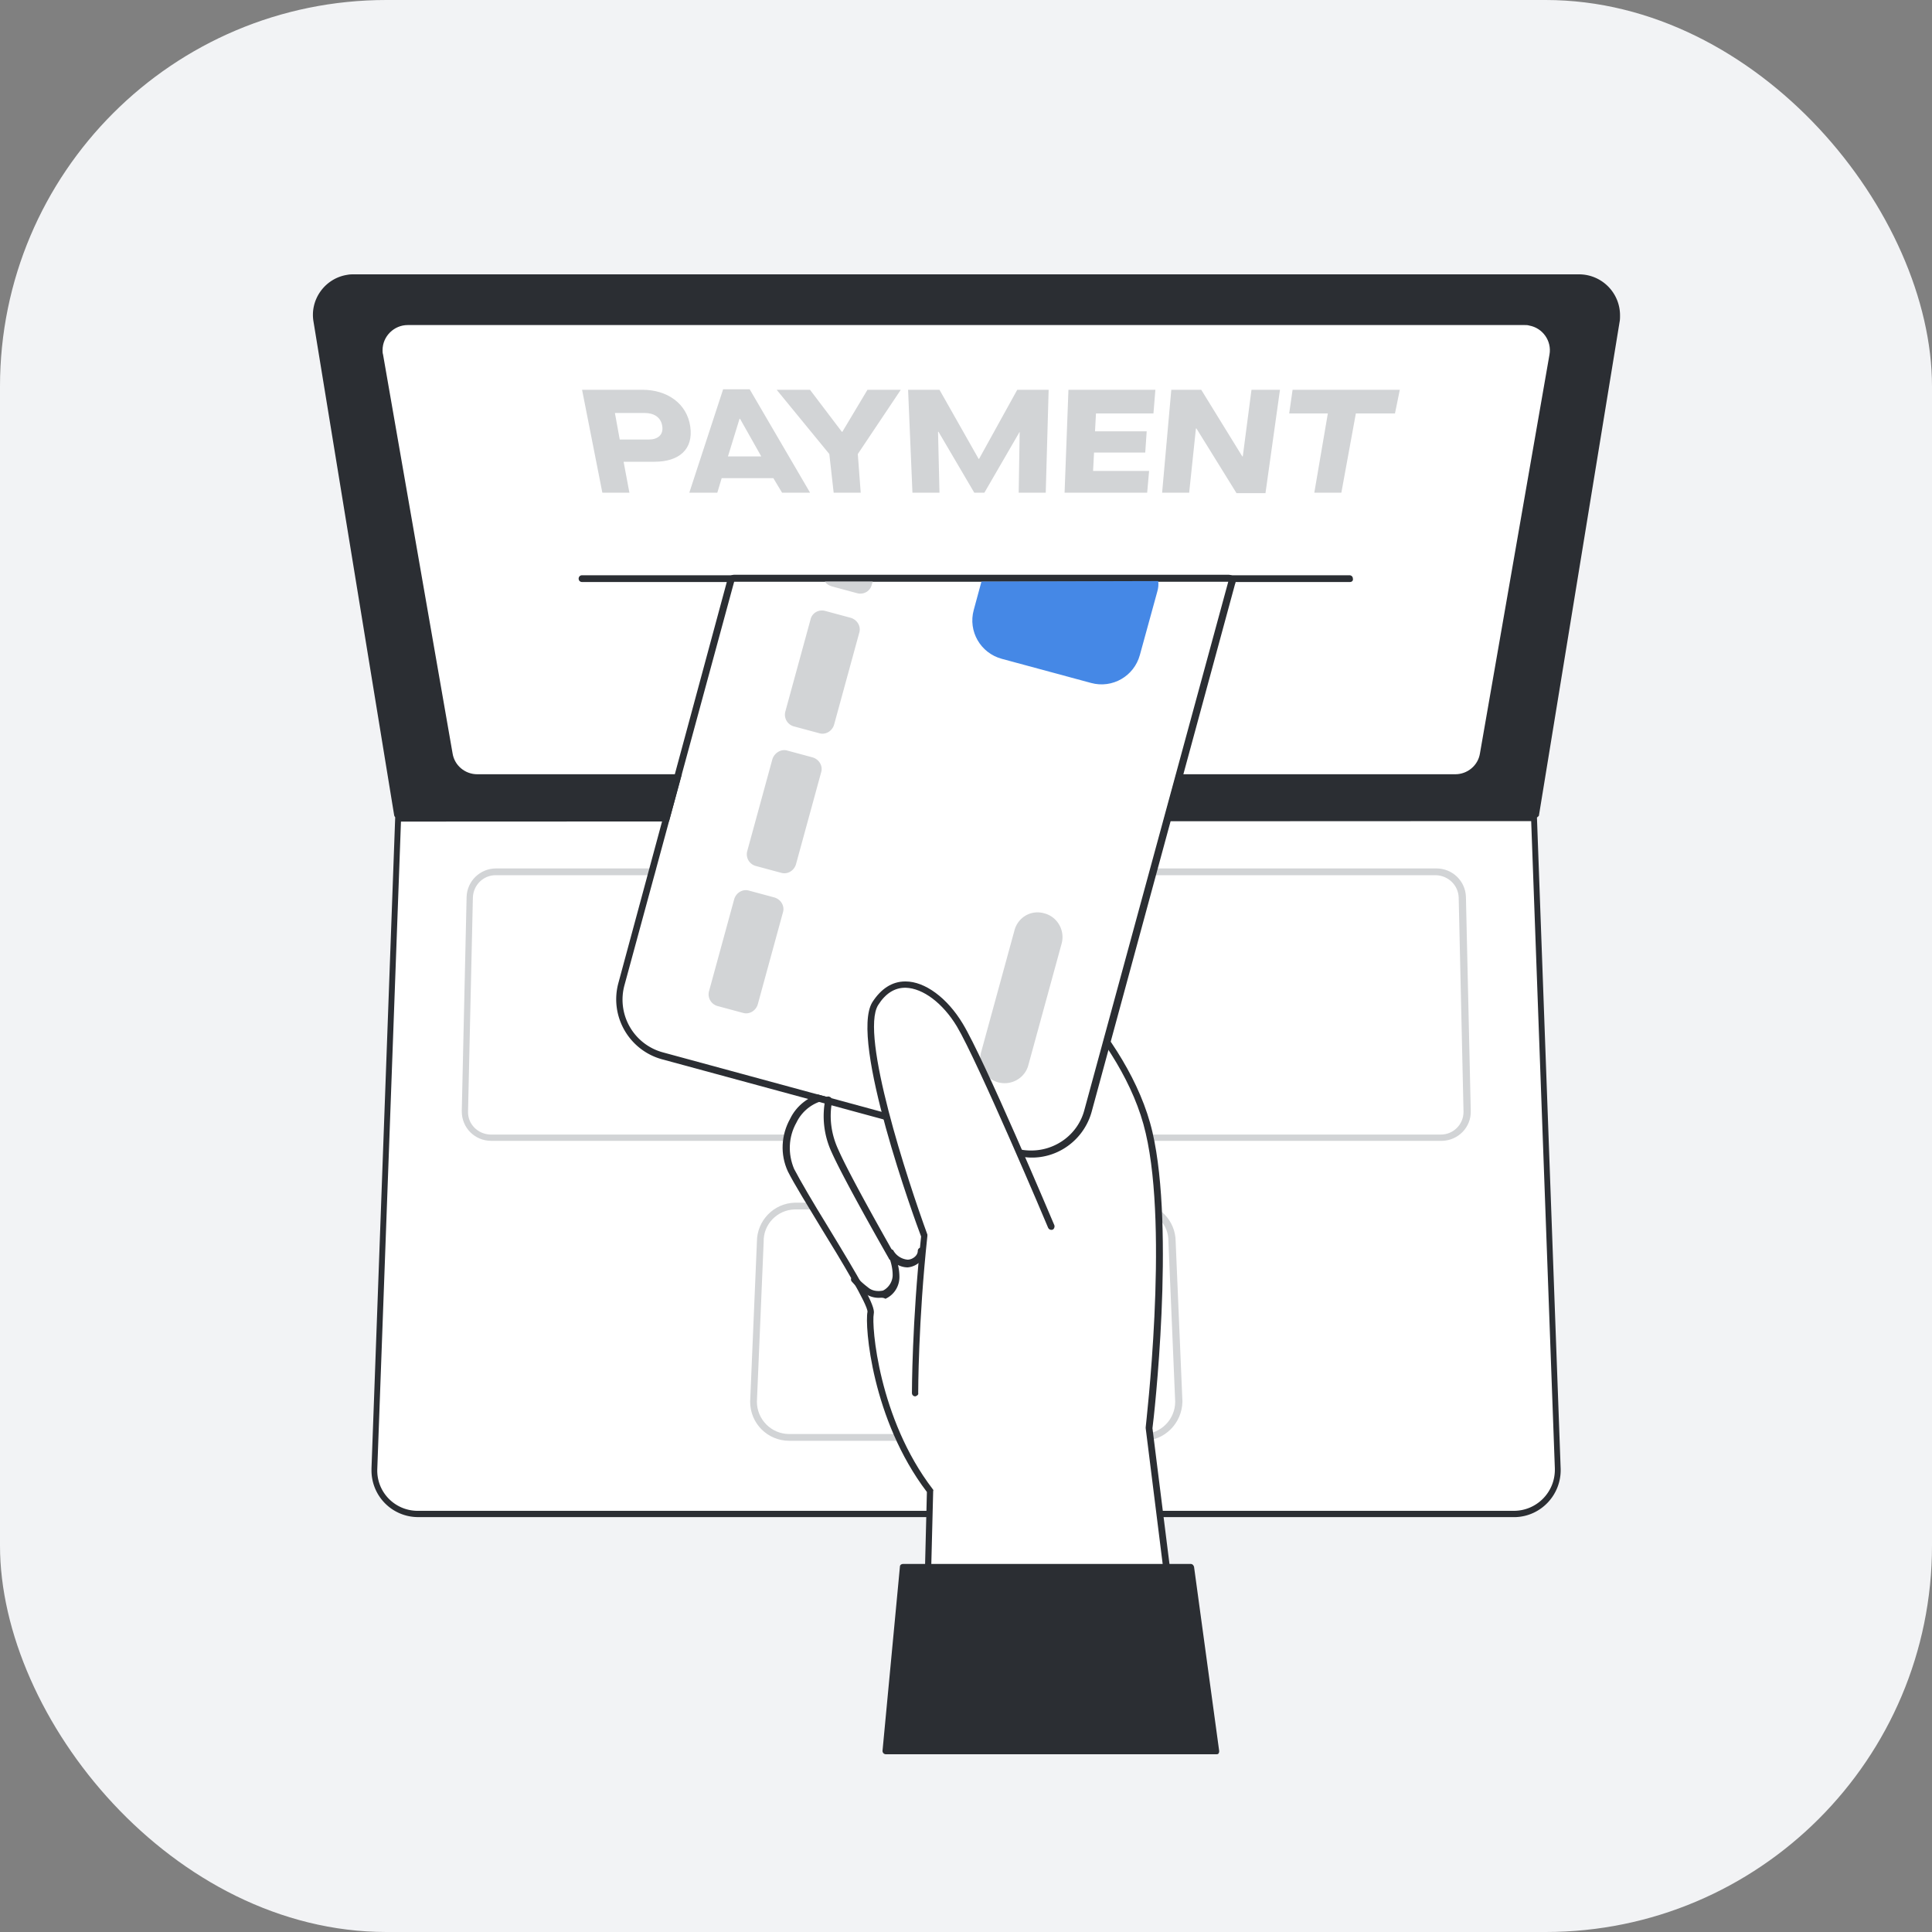<svg width="80" height="80" fill="none" xmlns="http://www.w3.org/2000/svg"><rect width="100%" height="100%" fill="#808080" stroke="none"/><g clip-path="url(#clip0_2244_12079)"><rect width="80" height="80" rx="16" fill="#F2F3F5"/><path d="M63.542 33.74h-47.08l-3.34-20.44c-.14-.84.44-1.64 1.3-1.78.08-.02.16-.02.24-.02h50.72c.86 0 1.56.7 1.56 1.56 0 .08 0 .16-.02.24l-3.38 20.44z" fill="#2B2E33"/><path d="M63.542 33.88h-47.08c-.06 0-.12-.04-.14-.12l-3.34-20.44c-.16-.92.48-1.8 1.4-1.94.1-.02.18-.02.28-.02h50.72c.94 0 1.7.76 1.7 1.7 0 .1 0 .18-.02.28l-3.34 20.44c-.06.06-.1.1-.18.1zm-46.96-.28h46.84l3.34-20.32c.12-.78-.4-1.5-1.16-1.62-.08-.02-.16-.02-.24-.02h-50.72a1.408 1.408 0 00-1.4 1.64l3.34 20.32z" fill="#2B2E33"/><path d="M62.68 62.7H17.32c-1 0-1.82-.82-1.82-1.82v-.06l.98-26.92h47.04l.98 26.92c.04 1-.74 1.86-1.74 1.9-.04-.02-.06-.02-.08-.02z" fill="#fff"/><path d="M62.683 62.82h-45.36a1.93 1.93 0 01-1.94-1.94v-.08l.98-26.92c0-.06.06-.12.12-.12h47.04c.06 0 .12.06.12.12l.98 26.92c.04 1.08-.8 1.98-1.86 2.02h-.08zm-46.08-28.8l-.98 26.8c-.04.94.7 1.72 1.64 1.74h45.42c.94 0 1.7-.76 1.7-1.7v-.06l-.98-26.8-46.8.02z" fill="#2B2E33"/><path d="M60.242 32.18h-40.48c-.56 0-1.04-.4-1.14-.96l-2.88-16.52c-.12-.64.32-1.24.94-1.34.06-.02.14-.02.2-.02h46.26c.64 0 1.16.52 1.16 1.16 0 .06 0 .14-.02.2l-2.88 16.52c-.1.56-.58.96-1.16.96z" fill="#fff"/><path d="M60.241 32.3h-40.48c-.62 0-1.16-.44-1.28-1.06l-2.88-16.52c-.12-.7.34-1.36 1.04-1.5.08-.02.14-.02.22-.02h46.26c.72 0 1.28.58 1.28 1.3 0 .08 0 .14-.02.22l-2.88 16.52c-.08.62-.62 1.06-1.26 1.06zm-43.36-18.84c-.56 0-1.04.46-1.04 1.04 0 .06 0 .12.02.18l2.88 16.52c.08.5.52.86 1.02.86h40.5c.5 0 .94-.36 1.02-.86l2.88-16.52c.1-.56-.28-1.1-.84-1.2-.06-.02-.12-.02-.18-.02h-46.26z" fill="#2B2E33"/><path d="M47.322 59.66h-14.64c-.9 0-1.62-.72-1.62-1.62l.28-6.62c0-.88.7-1.6 1.58-1.62h14.18c.88.02 1.58.74 1.58 1.62l.28 6.62c-.02.9-.74 1.62-1.64 1.62zm-14.42-9.58c-.72.02-1.3.62-1.28 1.34l-.28 6.62c0 .74.6 1.34 1.34 1.34h14.64c.74 0 1.34-.6 1.34-1.34l-.28-6.62c.02-.72-.56-1.32-1.3-1.34h-14.18zm26.759-2.84h-39.32c-.68 0-1.22-.54-1.22-1.22V46l.2-8.86c.02-.66.56-1.18 1.22-1.18h38.94c.66 0 1.2.52 1.22 1.18l.2 8.86c.02.68-.52 1.22-1.18 1.24h-.06zm-39.14-11c-.5 0-.92.4-.94.92l-.2 8.86c-.02.52.4.94.92.96h39.36c.52 0 .94-.42.94-.94v-.02l-.2-8.86c-.02-.5-.42-.9-.94-.92h-38.94zm3.581-20.1h2.5c1.02 0 1.84.56 1.98 1.52.14.96-.48 1.46-1.48 1.46h-1.28l.24 1.28h-1.12l-.84-4.26zm2.76 2.06c.36 0 .62-.18.56-.56-.06-.38-.36-.54-.74-.54h-1.22l.2 1.1h1.2zm5.161 1.6h-2.14l-.18.6h-1.16l1.4-4.28h1.1l2.5 4.28h-1.16l-.36-.6zm-.5-.9l-.88-1.56h-.02l-.48 1.56h1.38zm2.817-.1l-2.18-2.66h1.38l1.32 1.74h.02l1.04-1.74h1.38l-1.78 2.66.12 1.6h-1.12l-.18-1.6zm3.262-2.66h1.3l1.62 2.86h.02l1.58-2.86h1.3l-.12 4.26h-1.12l.04-2.52-1.46 2.52h-.42l-1.48-2.52h-.02l.06 2.52h-1.12l-.18-4.26zm6.64 0h3.6l-.08.98h-2.38l-.04.74h2.14l-.06.88h-2.12l-.04.76h2.32l-.08.9h-3.42l.16-4.26zm4.259 0h1.24l1.7 2.76h.02l.36-2.76h1.18l-.6 4.28h-1.2l-1.66-2.68h-.02l-.28 2.66h-1.12l.38-4.26zm6.482.98h-1.6l.14-.98h4.44l-.2.98h-1.62l-.6 3.28h-1.12l.56-3.28z" fill="#D2D4D6"/><path d="M55.9 24.1H24.1c-.08 0-.14-.06-.14-.14 0-.08.06-.14.14-.14h31.78c.08 0 .14.06.14.14.02.08-.04.14-.12.14z" fill="#2B2E33"/><path d="M48.801 68.72l-1.2-9.6s.98-8.06 0-12.24-5.34-7.86-6.8-8.64c-.16-.08-.88.26-1.02.32-.62.22-1.22.5-1.78.84-1.18.68-2.36 1.48-3.06 2.68-.58.98-.74 2.16-.72 3.3-1.34.16-2.04 1.92-1.48 3.06.68 1.36 3.4 5.44 3.3 5.92-.1.48.16 4.38 2.46 7.38l-.2 8 10.5-1.02z" fill="#fff"/><path d="M38.321 69.88c-.04 0-.06-.02-.1-.04-.04-.02-.04-.06-.04-.1l.2-7.96c-2.28-3-2.58-6.88-2.46-7.46.02-.28-1.12-2.18-1.9-3.44-.58-.96-1.14-1.86-1.4-2.38-.32-.7-.28-1.5.1-2.18.26-.54.78-.94 1.36-1.06-.02-1.28.22-2.36.74-3.24.7-1.22 1.92-2.02 3.1-2.72.58-.34 1.18-.64 1.82-.86.04-.02.08-.04.16-.06.54-.22.82-.32.96-.24 1.62.86 5.9 4.6 6.86 8.74.94 4.06.06 11.84 0 12.26l1.2 9.58c0 .04 0 .08-.02.1-.02.02-.06.04-.1.06l-10.48 1zm2.42-31.5c-.24.06-.48.14-.72.26-.08.04-.16.06-.18.08-.62.22-1.2.5-1.76.84-1.16.68-2.34 1.46-3 2.62-.5.86-.74 1.94-.7 3.22 0 .08-.04.14-.12.14-.56.08-1.04.44-1.28.94-.34.6-.36 1.3-.1 1.92.26.5.8 1.42 1.38 2.36 1.36 2.24 2 3.32 1.92 3.64-.1.48.2 4.34 2.44 7.26.02.02.04.06.02.08l-.2 7.84 10.18-1-1.18-9.44v-.04c0-.08.96-8.08 0-12.18-.92-4.02-5.1-7.7-6.7-8.54z" fill="#2B2E33"/><path d="M30.402 24.08l-4.54 16.7c-.34 1.22.38 2.46 1.6 2.8l14.66 3.98c1.22.34 2.46-.38 2.8-1.58v-.02l5.96-21.88h-20.48z" fill="#fff"/><path d="M50.862 24.08l-5.96 21.88c-.26 1-1.18 1.68-2.2 1.68-.2 0-.4-.02-.6-.08l-14.64-3.98a2.263 2.263 0 01-1.6-2.8l4.54-16.7h20.46zm0-.28h-20.46a.3.3 0 00-.28.2l-4.52 16.72c-.36 1.36.44 2.76 1.8 3.14l14.66 3.98c1.36.38 2.76-.44 3.14-1.8l5.94-21.86c.02-.04.02-.06.02-.1 0-.16-.12-.28-.3-.28z" fill="#2B2E33"/><path d="M40.64 24.08l-.32 1.18c-.24.88.28 1.78 1.16 2.02l3.7 1c.88.24 1.78-.28 2.02-1.16l.72-2.62c.04-.14.06-.28.04-.44l-7.32.02z" fill="#4588E6"/><path d="M43.243 37.82c.54.14.86.7.72 1.24l-1.38 5.04c-.14.54-.7.86-1.24.72s-.86-.7-.72-1.24l1.38-5.04c.14-.56.7-.88 1.24-.72zM34.16 24.08c.06.1.16.16.28.2l1.04.28c.28.08.56-.08.62-.36l.04-.12h-1.98zm.02 1.22l1.04.28c.28.08.44.36.36.62L34.54 30c-.08.28-.36.44-.62.36l-1.04-.28a.502.502 0 01-.36-.62l1.04-3.8c.06-.28.34-.44.62-.36zm-1.578 5.78l1.04.28c.28.08.44.36.36.62l-1.04 3.8c-.08.28-.36.44-.62.36l-1.04-.28a.502.502 0 01-.36-.62l1.04-3.8c.08-.26.36-.44.62-.36zm-1.582 5.8l1.04.28c.28.08.44.36.36.62l-1.04 3.8c-.08.28-.36.44-.62.36l-1.04-.28a.502.502 0 01-.36-.62l1.04-3.8c.08-.28.36-.44.62-.36z" fill="#D2D4D6"/><path d="M37.9 57.68s0-2.92.38-6.5c0 0-3-8.06-2.04-9.62.96-1.56 2.62-.58 3.5.88.88 1.46 3.78 8.36 3.78 8.36" fill="#fff"/><path d="M37.901 57.82c-.08 0-.14-.06-.14-.14 0-.02 0-2.94.38-6.48-.24-.62-2.98-8.14-2.02-9.7.36-.56.82-.86 1.36-.86h.02c.8 0 1.72.68 2.36 1.74.88 1.44 3.68 8.08 3.8 8.36.02.08-.02.16-.08.18-.06.02-.14 0-.18-.08-.02-.06-2.92-6.9-3.78-8.34-.58-.96-1.4-1.58-2.12-1.6h-.02c-.44 0-.82.24-1.12.72-.76 1.22 1.22 7.26 2.04 9.5v.06c-.38 3.54-.38 6.46-.38 6.5.02.06-.04.12-.12.14z" fill="#2B2E33"/><path d="M36.92 52.18c-.06 0-.1-.02-.12-.08-.08-.14-1.84-3.22-2.36-4.38a3.55 3.55 0 01-.26-2.22c.02-.08.1-.12.18-.08.06.02.1.1.1.16-.14.7-.04 1.4.26 2.04.5 1.14 2.32 4.32 2.34 4.36.04.06.02.16-.04.2h-.1z" fill="#2B2E33"/><path d="M36.383 53.74c-.2 0-.38-.06-.54-.16-.22-.14-.4-.32-.56-.5-.06-.06-.06-.14 0-.2s.14-.06.2 0c.14.18.32.32.5.46.16.12.38.14.58.1.24-.12.4-.38.4-.64 0-.3-.08-.6-.2-.88-.02-.08 0-.16.08-.18.06-.02.14 0 .16.06.12.2.34.34.58.36.12 0 .24-.06.32-.14.06-.06.1-.14.1-.22 0-.08.06-.14.14-.14.08 0 .14.06.14.14 0 .16-.06.32-.18.44a.84.84 0 01-.52.24.91.91 0 01-.4-.1c.04.16.06.34.06.5 0 .38-.22.74-.58.9-.1-.06-.18-.04-.28-.04zm13.98 18.76h-13.66l.72-7.6h11.92l1.02 7.6z" fill="#2B2E33"/><path d="M50.363 72.64h-13.68c-.04 0-.08-.02-.1-.04a.153.153 0 01-.04-.1l.72-7.62c0-.08.06-.12.14-.12h11.9c.08 0 .12.06.14.12l1.04 7.62c0 .04 0 .08-.04.12.02 0-.02.02-.08.02zm-13.52-.28h13.36l-1-7.34h-11.66l-.7 7.34z" fill="#2B2E33"/></g><defs><clipPath id="clip0_2244_12079"><rect width="80" height="80" rx="16" fill="#fff"/></clipPath></defs></svg>